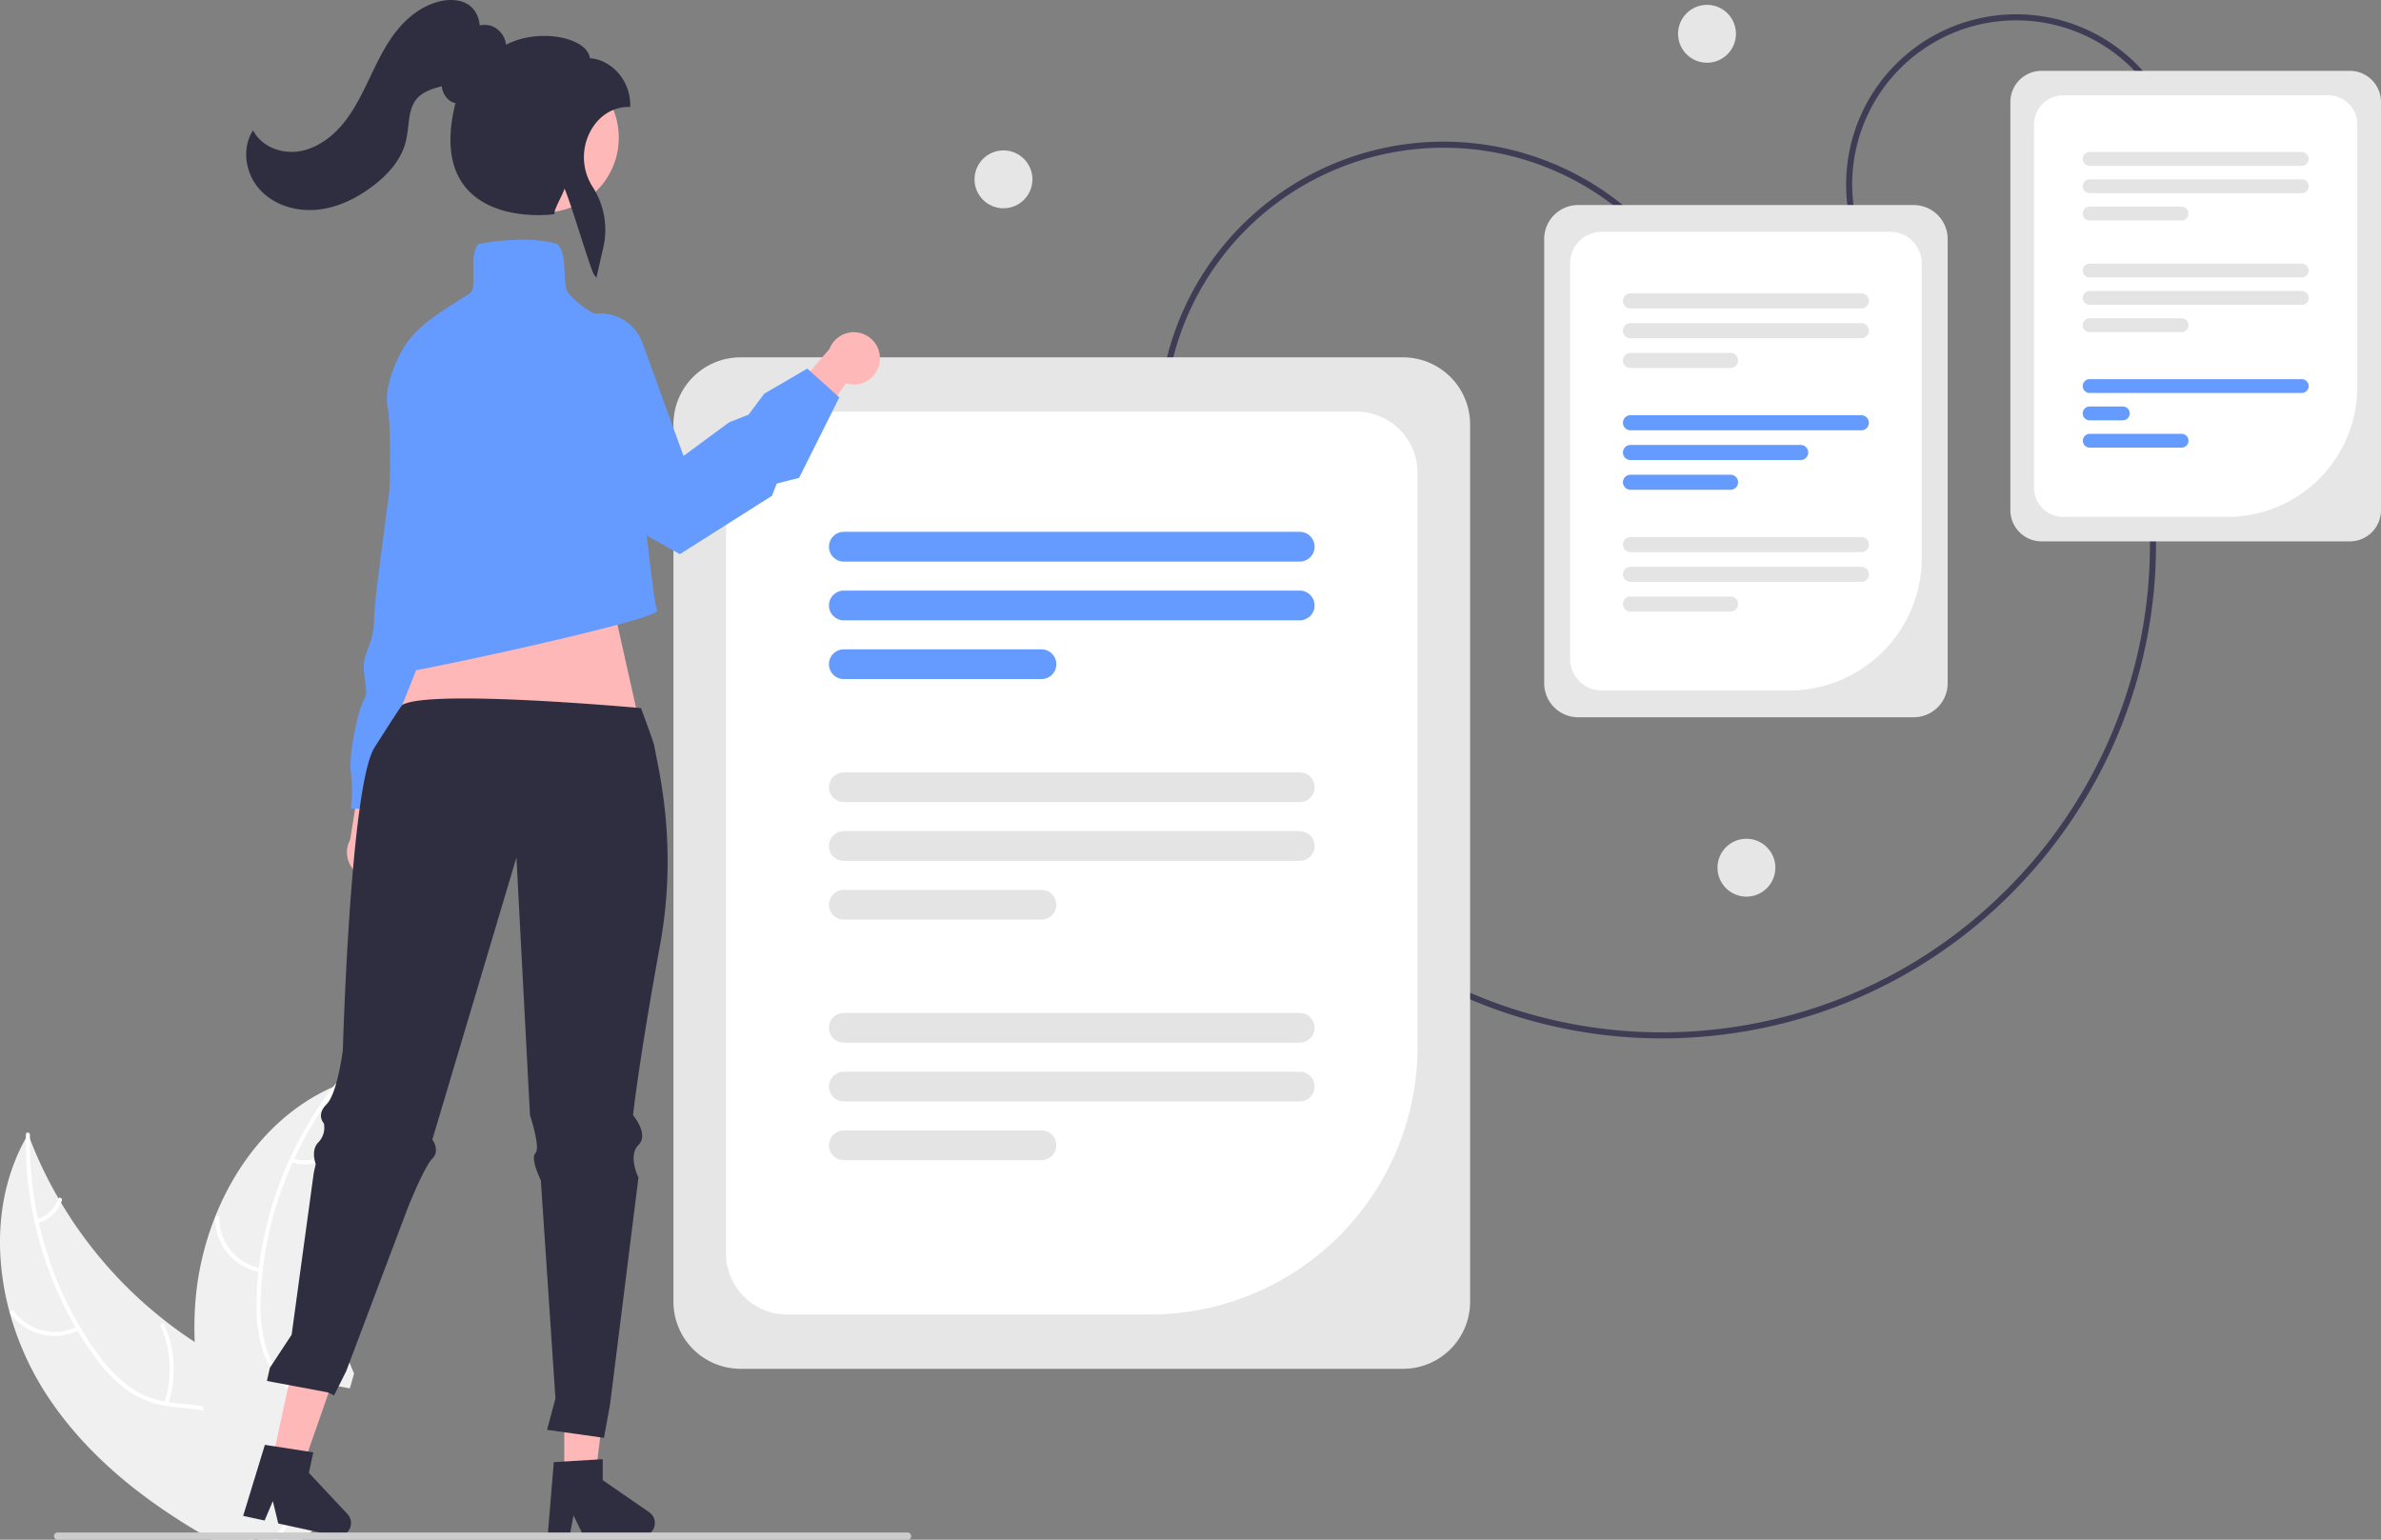 <svg xmlns="http://www.w3.org/2000/svg" width="785.166" height="507.754"><rect width="100%" height="100%" fill="#808080" stroke="none"/><path fill="#3f3d56" d="M548.006 342.431c-80.774.004-151.053-60.252-161.435-142.437l1.984-.251c10.254 81.17 79.677 140.683 159.452 140.688a161.362 161.362 0 0 0 20.274-1.28c87.986-11.114 150.524-91.738 139.409-179.724l1.984-.251c11.254 89.08-52.063 170.707-141.142 181.96a163.743 163.743 0 0 1-20.526 1.295Zm64.411-261.793a56.086 56.086 0 1 1 104.917-39.687l-1.872.708A54.085 54.085 0 1 0 614.288 79.93Z"/><path fill="#e6e6e6" d="M774.89 178.53H673.223a10.288 10.288 0 0 1-10.277-10.277V33.637a10.288 10.288 0 0 1 10.277-10.277H774.89a10.288 10.288 0 0 1 10.277 10.277v134.616a10.288 10.288 0 0 1-10.277 10.277Z"/><path fill="#fff" d="M734.496 170.464h-54.125a9.636 9.636 0 0 1-9.625-9.624V41.05a9.636 9.636 0 0 1 9.625-9.625h87.372a9.635 9.635 0 0 1 9.625 9.625v86.543a42.92 42.92 0 0 1-42.872 42.871Z"/><path fill="#e4e4e4" d="M759.027 91.498h-69.94a2.281 2.281 0 1 1 0-4.562h69.94a2.281 2.281 0 1 1 0 4.562Zm0 9.013h-69.94a2.281 2.281 0 0 1 0-4.562h69.94a2.281 2.281 0 1 1 0 4.562Zm-39.623 9.014h-30.318a2.281 2.281 0 0 1 0-4.563h30.318a2.281 2.281 0 0 1 0 4.563Zm39.623-54.835h-69.94a2.281 2.281 0 1 1 0-4.562h69.94a2.281 2.281 0 1 1 0 4.562Zm0 9.013h-69.94a2.281 2.281 0 0 1 0-4.562h69.94a2.281 2.281 0 1 1 0 4.562Zm-39.623 9.014h-30.318a2.281 2.281 0 0 1 0-4.562h30.318a2.281 2.281 0 0 1 0 4.562Z"/><path fill="#659BFF" d="M759.027 129.594h-69.94a2.281 2.281 0 1 1 0-4.562h69.94a2.281 2.281 0 1 1 0 4.562Zm-59 9.013h-10.94a2.281 2.281 0 0 1 0-4.562h10.94a2.281 2.281 0 1 1 0 4.562Zm19.377 9.013h-30.318a2.281 2.281 0 0 1 0-4.561h30.318a2.281 2.281 0 0 1 0 4.562Z"/><path fill="#3f3d56" d="M388.087 174.017a94.031 94.031 0 0 1 175.898-66.538l-1.871.708a92.03 92.03 0 1 0-172.156 65.122Z"/><circle cx="562.907" cy="11.141" r="9.546" fill="#e6e6e6"/><circle cx="575.907" cy="286.141" r="9.546" fill="#e6e6e6"/><circle cx="330.907" cy="59.141" r="9.546" fill="#e6e6e6"/><path fill="#e6e6e6" d="M462.7 451.388H244.167a22.115 22.115 0 0 1-22.09-22.09V139.935a22.115 22.115 0 0 1 22.09-22.09H462.7a22.115 22.115 0 0 1 22.09 22.09v289.363a22.115 22.115 0 0 1-22.09 22.09Z"/><path fill="#fff" d="M379.293 433.477H259.528a20.137 20.137 0 0 1-20.113-20.114V155.87a20.136 20.136 0 0 1 20.113-20.114h187.81a20.136 20.136 0 0 1 20.115 20.114v189.447a88.26 88.26 0 0 1-88.16 88.16Z"/><path fill="#659BFF" d="M428.604 185.19h-150.34a4.903 4.903 0 1 1 0-9.806h150.34a4.903 4.903 0 1 1 0 9.806Zm0 19.374h-150.34a4.903 4.903 0 0 1 0-9.806h150.34a4.903 4.903 0 1 1 0 9.806Zm-85.172 19.375h-65.168a4.903 4.903 0 0 1 0-9.807h65.168a4.903 4.903 0 1 1 0 9.807Z"/><path fill="#e4e4e4" d="M428.604 264.516h-150.34a4.903 4.903 0 1 1 0-9.806h150.34a4.903 4.903 0 1 1 0 9.806Zm0 19.374h-150.34a4.903 4.903 0 0 1 0-9.806h150.34a4.903 4.903 0 0 1 0 9.807Zm-85.172 19.375h-65.168a4.903 4.903 0 0 1 0-9.806h65.168a4.903 4.903 0 1 1 0 9.806Zm85.172 40.578h-150.34a4.903 4.903 0 1 1 0-9.806h150.34a4.903 4.903 0 1 1 0 9.806Zm0 19.374h-150.34a4.903 4.903 0 0 1 0-9.806h150.34a4.903 4.903 0 0 1 0 9.806Zm-85.172 19.375h-65.168a4.903 4.903 0 0 1 0-9.807h65.168a4.903 4.903 0 0 1 0 9.807Z"/><path fill="#e6e6e6" d="M631.076 236.53h-110.67a11.2 11.2 0 0 1-11.187-11.187V78.803a11.2 11.2 0 0 1 11.187-11.187h110.67a11.2 11.2 0 0 1 11.187 11.187v146.54a11.2 11.2 0 0 1-11.187 11.187Z"/><path fill="#fff" d="M590.05 227.706h-61.865a10.445 10.445 0 0 1-10.433-10.433v-130.4a10.445 10.445 0 0 1 10.433-10.433h95.111a10.445 10.445 0 0 1 10.434 10.433v97.153a43.729 43.729 0 0 1-43.68 43.68Z"/><path fill="#e4e4e4" d="M613.808 101.721h-76.135a2.483 2.483 0 1 1 0-4.966h76.135a2.483 2.483 0 1 1 0 4.966Zm0 9.812h-76.135a2.483 2.483 0 0 1 0-4.966h76.135a2.483 2.483 0 0 1 0 4.966Zm-43.132 9.812h-33.003a2.483 2.483 0 0 1 0-4.967h33.003a2.483 2.483 0 0 1 0 4.967Z"/><path fill="#659BFF" d="M613.808 141.894h-76.135a2.483 2.483 0 1 1 0-4.966h76.135a2.483 2.483 0 1 1 0 4.966Zm-20 9.812h-56.135a2.483 2.483 0 0 1 0-4.967h56.135a2.483 2.483 0 0 1 0 4.967Zm-23.132 9.811h-33.003a2.483 2.483 0 0 1 0-4.966h33.003a2.483 2.483 0 0 1 0 4.966Z"/><path fill="#e4e4e4" d="M613.808 182.067h-76.135a2.483 2.483 0 1 1 0-4.966h76.135a2.483 2.483 0 1 1 0 4.966Zm0 9.811h-76.135a2.483 2.483 0 0 1 0-4.966h76.135a2.483 2.483 0 0 1 0 4.966Zm-43.132 9.812h-33.003a2.483 2.483 0 0 1 0-4.966h33.003a2.483 2.483 0 0 1 0 4.966Z"/><path fill="#ffb8b8" d="M129.395 286.875a8.566 8.566 0 0 0-1.708-13.023l7.02-29.621-14.858 5.428-4.389 27.296a8.613 8.613 0 0 0 13.935 9.92Z"/><path fill="#659BFF" d="m165.127 162.748-5.963 15.334s2.555 15.333-1.704 18.74-2.556 3.408-2.556 5.964a13.104 13.104 0 0 1-5.111 9.37c-3.408 2.556-18.741 54.52-18.741 54.52h-15.334a48.042 48.042 0 0 0 0-11.926c-.852-5.963 2.556-21.297 4.26-23.852s0-5.963 0-11.075 3.407-7.666 3.407-16.185 10.222-74.965 9.37-82.632 8.52-14.482 8.52-14.482h8.518Z"/><path fill="#ffb8b8" d="m201.206 195.271 14.173 63.25-90.823-5.65 24.697-62.117 51.953 4.517z"/><path fill="#f0f0f0" d="M3.235 432.994a96.901 96.901 0 0 0 12.51 27.53c12.48 18.87 30.34 33.3 49.97 44.85 1.36.81 2.74 1.6 4.12 2.38h13.77l.48-1.1v-.01l.56-1.27.07-.15.03.15.55 2.38h6.76c.56-.79 1.11-1.58 1.65-2.38.79-1.17 1.55-2.35 2.27-3.55a57.636 57.636 0 0 0 3.4-6.52c.12-.25.22-.5.32-.75l-.45-.49 1.87-8.18-3.76-.62 4.12-12.71c-.15-.47-.32-.94-.5-1.41-2.31-5.85-6.65-10.22-11.8-13.89-5.3-3.79-11.47-6.83-17.14-9.99a137.71 137.71 0 0 1-7.83-4.72v-.01q-4.89-3.165-9.49-6.77a1.427 1.427 0 0 1-.15-.11 1.07 1.07 0 0 1-.12-.1 140.902 140.902 0 0 1-34.31-38.93.01.01 0 0 1-.01-.01c-.3-.48-.58-.96-.86-1.45v-.01a136.255 136.255 0 0 1-9.41-19.65v-.01c-.2-.5-.38-1-.57-1.5q-.39.66-.75 1.32a.01.01 0 0 0-.01.01c-9.7 17.35-10.62 38.25-5.29 57.67Z"/><path fill="#fff" d="M8.525 375.324a121.365 121.365 0 0 0 2.87 27.54 118.54 118.54 0 0 0 3.36 12.24 121.345 121.345 0 0 0 10.13 22.6c.23.39.45.77.69 1.15v.01a102.347 102.347 0 0 0 5.75 8.66 47.722 47.722 0 0 0 11.4 11.46 30.089 30.089 0 0 0 11.98 4.63c.8.15 1.62.26 2.45.36 3.31.39 6.73.54 10.01 1.24a21.849 21.849 0 0 1 4.82 1.55c5.28 2.45 8.25 7.58 9.55 13.06.23.96.41 1.93.55 2.9 1.09 7.45-.11 15.19.51 22.65.07.79.16 1.59.27 2.38h.74l.48-1.1v-.01c-.05-.42-.09-.84-.13-1.27a96.295 96.295 0 0 1-.09-11.01c.04-1.65.07-3.31.05-4.97-.02-1.33-.07-2.66-.17-3.98v-.01c-.07-.82-.15-1.63-.26-2.44a31.586 31.586 0 0 0-1.82-7.25 18.152 18.152 0 0 0-10.32-10.68 26.993 26.993 0 0 0-4.47-1.25c-3.35-.64-6.81-.8-10.18-1.22-.36-.04-.72-.09-1.07-.15-.45-.07-.89-.15-1.33-.23a28.666 28.666 0 0 1-12.16-5.27 51.904 51.904 0 0 1-10.98-11.92c-1.64-2.35-3.2-4.75-4.65-7.22a.01.01 0 0 0-.01-.01c-.07-.12-.14-.23-.21-.35l-.01-.02a119.572 119.572 0 0 1-13.46-34.17c-.09-.44-.19-.88-.29-1.32a120.887 120.887 0 0 1-2.67-26.4v-.01c0-.42.01-.83.02-1.25.02-.86-1.31-1.05-1.33-.19-.01.42-.02.84-.01 1.26a.01.01 0 0 0-.01.01Z"/><path fill="#fff" d="M26.146 438.583a18.018 18.018 0 0 1-22.695-5.416c-.508-.7.554-1.522 1.064-.822a16.684 16.684 0 0 0 21.12 4.995c.77-.396 1.275.85.51 1.243Zm28.02 24a34.728 34.728 0 0 0-1.23-25.28c-.354-.79.89-1.298 1.244-.51a36.123 36.123 0 0 1 1.226 26.308c-.278.82-1.517.298-1.24-.518Zm-42.028-60.556a10.2 10.2 0 0 0 7.023-6.66c.268-.823 1.506-.3 1.24.52a11.429 11.429 0 0 1-7.753 7.383.695.695 0 0 1-.876-.366.675.675 0 0 1 .366-.877Z"/><path fill="#f0f0f0" d="M64.205 442.534v.01a131.246 131.246 0 0 0 2.67 21.24v.01c.08.48.19.95.29 1.42a184.497 184.497 0 0 0 10.11 31.61q1.785 4.32 3.74 8.55c.36.8.73 1.59 1.11 2.38h1.48l.48-1.1v-.01l.56-1.27.07-.15.03.15.55 2.38h14.3l2.78-2.38 4.05-3.47-5.66-6.18-.93-1.02-.14-.15-.45-.49 1.87-8.18-3.76-.62 4.12-12.71 1.95-6.01.49-1.51 2.85-8.79 8.6 1.61 1.4-4.9a135.988 135.988 0 0 1-6.42-18.41c-.01-.05-.03-.09-.04-.14a141.583 141.583 0 0 1-4.02-51.96v-.01c.06-.56.13-1.13.21-1.68v-.02a133.631 133.631 0 0 1 4.32-21.34c.14-.53.3-1.05.45-1.57-.46.2-.91.39-1.37.59l-.01.01h-.02c-.73.32-1.46.66-2.17 1.02-17.06 8.29-29.61 23.85-36.74 41.79-.02.05-.04.09-.06.14a96.393 96.393 0 0 0-6.57 29.43 114.87 114.87 0 0 0-.12 11.73Z"/><path fill="#fff" d="M90.155 507.754h1.58c.5-.81 1.04-1.6 1.58-2.38q1.29-1.815 2.66-3.55c.79-1 1.58-1.99 2.37-2.98.82-1.03 1.63-2.06 2.42-3.12l-.93-1.02c-.15.2-.3.4-.46.6-2.56 3.37-5.33 6.61-7.7 10.07-.53.78-1.04 1.57-1.52 2.38Zm21.442-149.371c-.26.33-.53.67-.78 1.01q-2.925 3.795-5.53 7.83a117.992 117.992 0 0 0-8.22 14.85c-.19.4-.38.81-.56 1.22a119.263 119.263 0 0 0-9.84 35.44c-.02.12-.03.23-.04.35q-.495 4.29-.64 8.61a51.783 51.783 0 0 0 1.59 16.12c.2.69.42 1.37.66 2.03a27.344 27.344 0 0 0 2.25 4.65 27.923 27.923 0 0 0 2.14 3.09c.47.6.96 1.19 1.48 1.76.3.33.61.66.92.99.26.25.51.51.77.76 2.7 2.62 5.68 5.05 8.12 7.94l-.49 1.51c-2.35-2.98-5.38-5.45-8.11-8.05a37.897 37.897 0 0 1-4.66-5.28c-.18-.26-.37-.52-.54-.79a26.749 26.749 0 0 1-2.39-4.29c-.34-.75-.65-1.52-.93-2.32a47.893 47.893 0 0 1-2.2-16 103.415 103.415 0 0 1 .62-10.39c.04-.45.09-.89.15-1.34a121.638 121.638 0 0 1 5.52-24.14 122.66 122.66 0 0 1 13.76-28.18q2.475-3.765 5.25-7.35c.24-.33.49-.65.75-.98.53-.68 1.48.27.95.95Z"/><path fill="#fff" d="M85.843 419.55a18.018 18.018 0 0 1-14.86-17.988.673.673 0 0 1 1.344-.017 16.684 16.684 0 0 0 13.857 16.704c.852.148.506 1.447-.341 1.3Zm7.923 36.032a34.728 34.728 0 0 0 14.238-20.924c.192-.844 1.492-.502 1.3.341a36.123 36.123 0 0 1-14.86 21.744c-.716.487-1.39-.676-.678-1.161Zm2.902-73.654a10.2 10.2 0 0 0 9.616-1.09c.71-.495 1.383.668.678 1.161a11.429 11.429 0 0 1-10.635 1.229.695.695 0 0 1-.48-.82.675.675 0 0 1 .821-.48Z"/><path fill="#ffb8b8" d="m186.082 487.193 10.202-.001 4.854-39.351H186.08l.002 39.352z"/><path fill="#2f2e41" d="m182.627 482.16 16.128-.963v6.91l15.333 10.59a4.316 4.316 0 0 1-2.453 7.867h-19.2l-3.31-6.835-1.292 6.835h-7.24Z"/><path fill="#ffb8b8" d="m89.657 482.117 9.971 2.162 13.085-37.428-14.715-3.191-8.341 38.457z"/><path fill="#2f2e41" d="m87.348 476.466 15.965 2.478-1.465 6.753 12.74 13.6a4.316 4.316 0 0 1-4.065 7.169l-18.764-4.071-1.786-7.381-2.711 6.405-7.075-1.534Z"/><path fill="#ccc" d="M17.805 506.564a1.186 1.186 0 0 0 1.19 1.19h280.29a1.19 1.19 0 0 0 0-2.38H18.995a1.187 1.187 0 0 0-1.19 1.19Z"/><path fill="#2f2e41" d="M217.698 311.411c-7.16 39.35-8.95 56.34-8.95 56.34s5.37 6.26 1.79 9.84 0 10.73 0 10.73l-9.372 74.839-2 11-18.768-2.649 2.768-10.351-4.818-71.939s-3.58-7.16-1.79-8.95c1.79-1.79-1.79-12.52-1.79-12.52l-4.47-84.96-27.73 93.01s2.69 3.58 0 6.26c-2.68 2.68-8.04 16.1-8.04 16.1l-20.362 53.999-4 8-2.128-1.009-9.36-1.76-1.72-.32-3.06-.58-1.97-.37-.67-.12-3.24-.61.98-4.35 7.168-10.881 7.292-53.369.32-1.43.34-1.51s-1.79-4.47.89-7.16a6.988 6.988 0 0 0 1.79-6.26 2.44 2.44 0 0 1-.24-.3 3.712 3.712 0 0 1-.64-1.46c-.24-1.12-.03-2.69 1.78-4.5a7.635 7.635 0 0 0 1.27-1.82c2.72-5.15 4.09-16.06 4.09-16.06s2.42-86.41 10.34-99.61c.42-.69 8.827-13.936 9.267-14.206 8.94-5.36 78.714 1.043 78.714 1.043s4.219 11.333 4.409 12.513c1.03 6.63 7.98 32 1.91 65.38Z"/><path fill="#ffb8b8" d="M290.102 119.299a8.566 8.566 0 0 1-11.048 7.104l-18.088 24.485-5.448-14.852 18.012-20.974a8.613 8.613 0 0 1 16.572 4.237Z"/><path fill="#659BFF" d="M125.06 223.014c-1.658 0-2.6-.325-2.965-1.022-.535-1.024.394-2.36 1.469-3.91a11.959 11.959 0 0 0 1.863-3.356c.643-2.572 4.984-67.547 2.387-80.53-.6-3.003-.083-6.854 1.537-11.444 4.424-12.535 10.463-16.387 22.494-24.061q1.465-.935 3.05-1.952c1.368-.88 1.292-3.793 1.211-6.88-.089-3.429-.182-6.976 1.498-9.192l.11-.145.176-.041c4.064-.94 17.733-2.684 25.827.013l.112.038.084.083c1.922 1.923 2.098 5.647 2.267 9.249.139 2.957.27 5.749 1.358 6.962 8.317 9.27 17.75 9.09 17.845 9.088l.468-.014.046.465c3.618 36.798 9.45 92.338 10.689 94.523a.652.652 0 0 1 .02.676c-1.819 3.4-85.296 21.45-91.546 21.45Zm90.69-21.579Z"/><circle cx="179.384" cy="45.397" r="24.667" fill="#ffb8b8"/><path fill="#2f2e41" d="M195.865 90.488c-1.17-1.67-7.1-22.067-9.699-28.328-.266 1.345-3.246 6.562-3.316 7.95l-.025.515-.511.066c-.768.098-18.91 2.3-28.352-8.406-5.594-6.342-6.863-15.854-3.776-28.278a4.925 4.925 0 0 1-1.59-.612 6.827 6.827 0 0 1-2.91-4.958l-.523.14c-2.662.718-5.665 1.668-7.604 3.862-2.16 2.44-2.544 5.755-2.952 9.264a40.037 40.037 0 0 1-.791 4.98c-1.316 5.308-5.019 10.279-11.008 14.775-6.028 4.528-12.175 7.118-18.27 7.697-7.198.687-14.14-1.678-18.563-6.321-4.933-5.176-6.223-13.141-3.069-18.937l.508-.934.557.905c2.808 4.557 8.943 7.018 14.922 5.984 5.126-.887 10.207-4.142 14.308-9.165 3.744-4.585 6.326-10 8.824-15.238 2.54-5.325 5.166-10.831 8.949-15.504 4.267-5.27 9.592-8.712 14.995-9.692 3.934-.711 7.445.095 9.633 2.215a9.175 9.175 0 0 1 2.578 5.912 7.413 7.413 0 0 1 4.051.233 7.516 7.516 0 0 1 4.64 6.149c7.927-4.17 18.418-3.491 23.844-.363 2.272 1.31 3.577 2.96 3.808 4.8 6.41.359 13.302 6.602 13.302 15.447v.616h-.615c-5.073 0-9.704 2.917-12.388 7.803a18.119 18.119 0 0 0 .557 18.487 26.068 26.068 0 0 1 3.597 19.931l-2.315 10.142Z"/><path fill="#659BFF" d="m224.181 182.742-16.26-9.147c-28.355-19.653-35.339-35.26-36.212-44.897-.932-10.282 4.546-15.906 4.78-16.14l.127-.093 14.657-7.489a14.752 14.752 0 0 1 20.576 8.096l13.558 37.288 15.032-11.087 6.41-2.526 5.174-6.917 14.207-8.287 10.554 9.5-13.273 26.544-7.374 1.878-1.564 4.029-.14.089Z"/></svg>